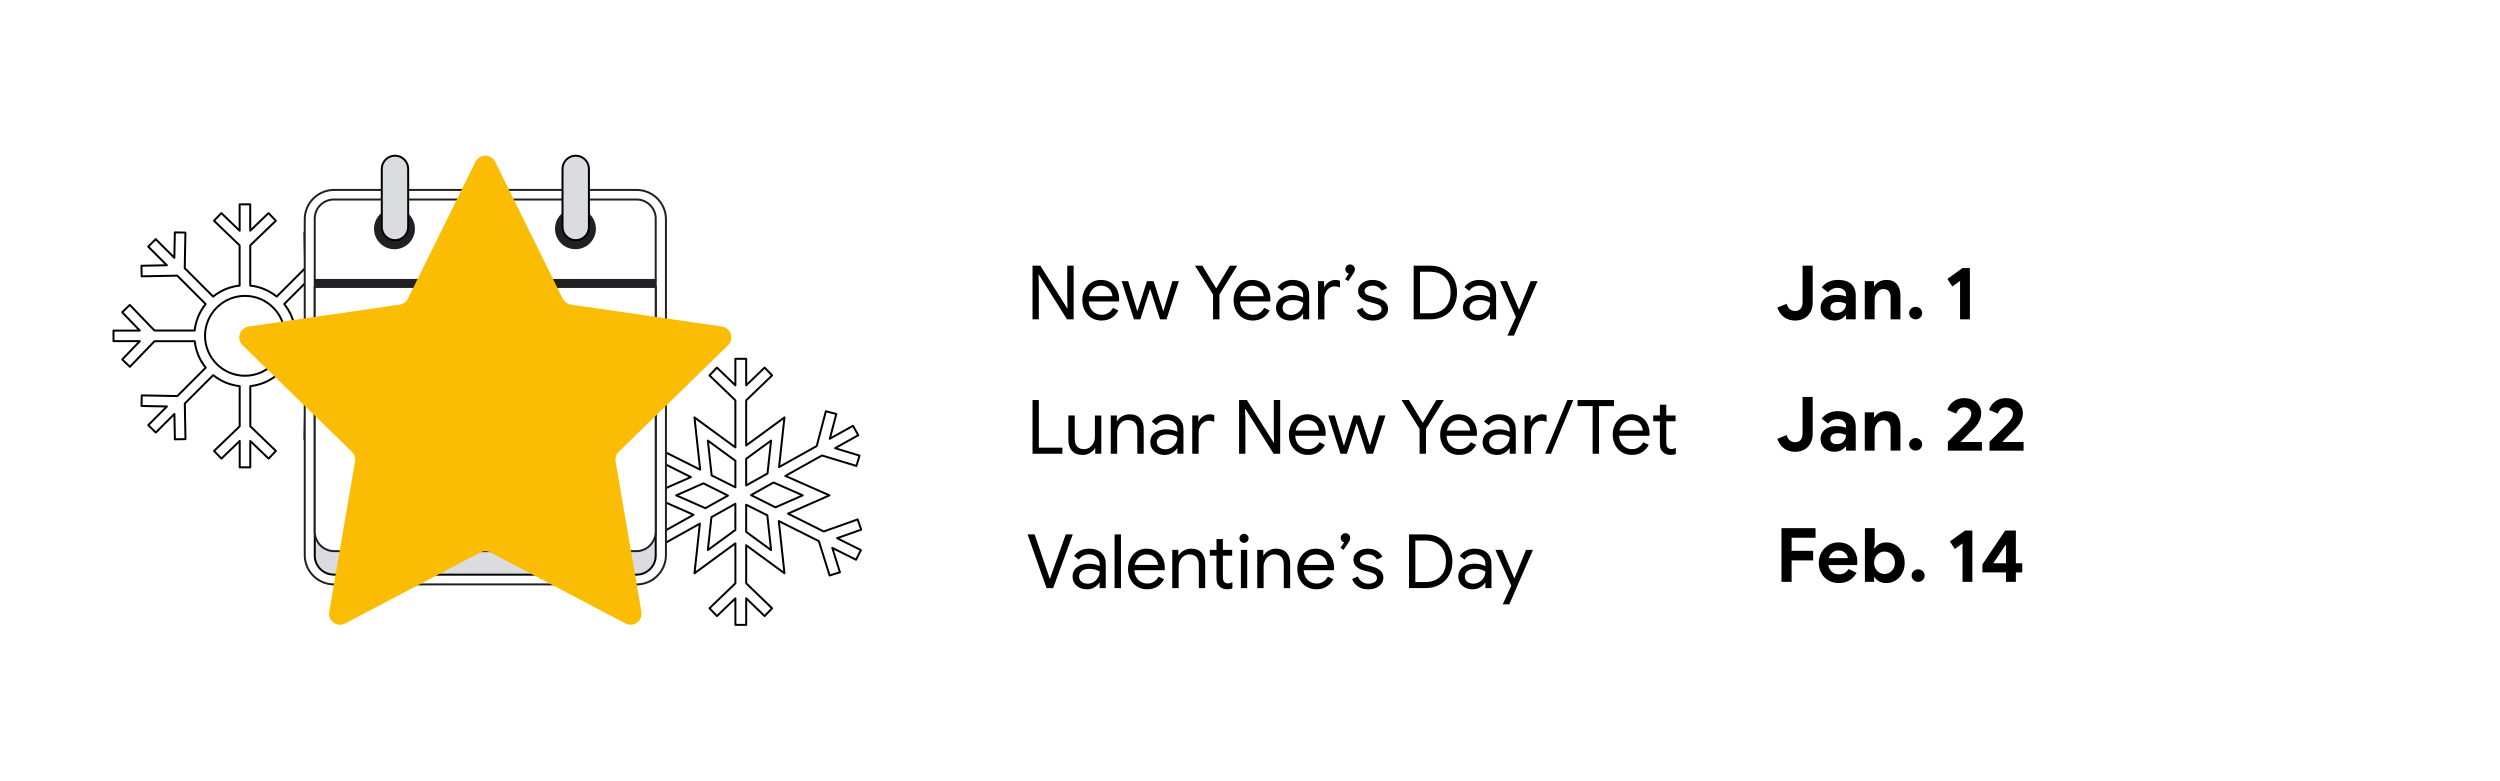 <svg width="1600" height="500" viewBox="0 0 1600 500" fill="none" xmlns="http://www.w3.org/2000/svg">
<rect width="1600" height="500" fill="white"/>
<g clip-path="url(#clip0_5_2)">
<path d="M1141.76 202.93C1139.73 201.44 1138.31 199.42 1137.51 196.86L1143.46 194.41C1143.88 195.91 1144.55 197.06 1145.48 197.84C1146.41 198.62 1147.54 199.02 1148.89 199.02C1150.36 199.02 1151.52 198.54 1152.37 197.58C1153.22 196.62 1153.64 195.28 1153.64 193.55V170.03H1160.12V193.5C1160.12 196 1159.62 198.12 1158.63 199.86C1157.64 201.61 1156.29 202.92 1154.6 203.82C1152.9 204.72 1151 205.16 1148.89 205.16C1146.17 205.16 1143.79 204.42 1141.76 202.93Z" fill="black"/>
<path d="M1167.66 202.88C1166 201.36 1165.16 199.37 1165.16 196.9C1165.16 195.27 1165.59 193.83 1166.46 192.58C1167.33 191.33 1168.51 190.37 1170.01 189.7C1171.51 189.03 1173.18 188.69 1175 188.69C1177.53 188.69 1179.69 189.06 1181.48 189.79V188.73C1181.48 187.39 1180.98 186.3 1179.97 185.47C1178.96 184.64 1177.61 184.22 1175.91 184.22C1174.76 184.22 1173.65 184.48 1172.57 185.01C1171.49 185.54 1170.61 186.23 1169.91 187.1L1165.88 183.93C1167.06 182.39 1168.55 181.21 1170.34 180.38C1172.13 179.55 1174.08 179.13 1176.2 179.13C1179.94 179.13 1182.79 179.99 1184.74 181.72C1186.69 183.45 1187.67 185.98 1187.67 189.3V204.37H1181.48V201.87H1181.1C1180.36 202.83 1179.4 203.61 1178.2 204.22C1177 204.83 1175.62 205.13 1174.05 205.13C1171.46 205.13 1169.33 204.37 1167.67 202.85L1167.66 202.88ZM1179.88 198.51C1180.95 197.34 1181.49 195.97 1181.49 194.41C1179.86 193.64 1178.15 193.26 1176.35 193.26C1173.09 193.26 1171.45 194.48 1171.45 196.91C1171.45 197.9 1171.8 198.71 1172.51 199.33C1173.21 199.95 1174.22 200.27 1175.53 200.27C1177.35 200.27 1178.8 199.69 1179.87 198.52L1179.88 198.51Z" fill="black"/>
<path d="M1193.48 179.91H1199.38V182.98H1199.76C1200.5 181.8 1201.54 180.86 1202.88 180.17C1204.22 179.48 1205.68 179.14 1207.25 179.14C1210.19 179.14 1212.43 180.04 1213.97 181.83C1215.51 183.62 1216.27 186.07 1216.27 189.17V204.39H1209.98V189.94C1209.98 188.37 1209.58 187.16 1208.78 186.29C1207.98 185.43 1206.86 184.99 1205.42 184.99C1203.72 184.99 1202.36 185.65 1201.32 186.96C1200.28 188.27 1199.76 189.92 1199.76 191.9V204.38H1193.47V179.9L1193.48 179.91Z" fill="black"/>
<path d="M1223.07 203.21C1222.25 202.42 1221.85 201.47 1221.85 200.36C1221.85 199.25 1222.26 198.31 1223.07 197.53C1223.88 196.75 1224.87 196.37 1226.02 196.37C1227.17 196.37 1228.16 196.76 1228.97 197.53C1229.79 198.3 1230.19 199.24 1230.19 200.36C1230.19 201.48 1229.78 202.42 1228.97 203.21C1228.15 204 1227.17 204.39 1226.02 204.39C1224.87 204.39 1223.88 204 1223.07 203.21Z" fill="black"/>
<path d="M1254.44 179.77L1249.5 183.37L1246.33 178.52L1255.98 171.56H1260.73V204.39H1254.44V179.77Z" fill="black"/>
<path d="M1141.76 286.93C1139.73 285.44 1138.31 283.42 1137.51 280.86L1143.46 278.41C1143.88 279.91 1144.55 281.06 1145.48 281.84C1146.41 282.62 1147.54 283.02 1148.89 283.02C1150.36 283.02 1151.52 282.54 1152.37 281.58C1153.22 280.62 1153.64 279.28 1153.64 277.55V254.03H1160.12V277.5C1160.12 280 1159.62 282.12 1158.63 283.86C1157.64 285.61 1156.29 286.92 1154.6 287.82C1152.9 288.72 1151 289.16 1148.89 289.16C1146.17 289.16 1143.79 288.42 1141.76 286.93Z" fill="black"/>
<path d="M1167.66 286.88C1166 285.36 1165.16 283.37 1165.16 280.9C1165.16 279.27 1165.59 277.83 1166.46 276.58C1167.33 275.33 1168.51 274.37 1170.01 273.7C1171.51 273.03 1173.18 272.69 1175 272.69C1177.53 272.69 1179.69 273.06 1181.48 273.79V272.73C1181.48 271.39 1180.98 270.3 1179.97 269.47C1178.96 268.64 1177.61 268.22 1175.91 268.22C1174.76 268.22 1173.65 268.48 1172.57 269.01C1171.49 269.54 1170.61 270.23 1169.91 271.1L1165.88 267.93C1167.06 266.39 1168.55 265.21 1170.34 264.38C1172.13 263.55 1174.08 263.13 1176.2 263.13C1179.94 263.13 1182.79 263.99 1184.74 265.72C1186.69 267.45 1187.67 269.98 1187.67 273.3V288.37H1181.48V285.87H1181.1C1180.36 286.83 1179.4 287.61 1178.2 288.22C1177 288.83 1175.62 289.13 1174.05 289.13C1171.46 289.13 1169.33 288.37 1167.67 286.85L1167.66 286.88ZM1179.88 282.51C1180.95 281.34 1181.49 279.97 1181.49 278.41C1179.86 277.64 1178.15 277.26 1176.35 277.26C1173.09 277.26 1171.45 278.48 1171.45 280.91C1171.45 281.9 1171.8 282.71 1172.51 283.33C1173.21 283.95 1174.22 284.27 1175.53 284.27C1177.35 284.27 1178.8 283.69 1179.87 282.52L1179.88 282.51Z" fill="black"/>
<path d="M1193.48 263.91H1199.38V266.98H1199.76C1200.5 265.8 1201.54 264.86 1202.88 264.17C1204.22 263.48 1205.68 263.14 1207.25 263.14C1210.19 263.14 1212.43 264.04 1213.97 265.83C1215.51 267.62 1216.27 270.07 1216.27 273.17V288.39H1209.98V273.94C1209.98 272.37 1209.58 271.16 1208.78 270.29C1207.98 269.43 1206.86 268.99 1205.42 268.99C1203.72 268.99 1202.36 269.65 1201.32 270.96C1200.28 272.27 1199.76 273.92 1199.76 275.9V288.38H1193.47V263.9L1193.48 263.91Z" fill="black"/>
<path d="M1223.07 287.21C1222.25 286.42 1221.85 285.47 1221.85 284.36C1221.85 283.25 1222.26 282.31 1223.07 281.53C1223.88 280.75 1224.87 280.37 1226.02 280.37C1227.17 280.37 1228.16 280.76 1228.97 281.53C1229.79 282.3 1230.19 283.24 1230.19 284.36C1230.19 285.48 1229.78 286.42 1228.97 287.21C1228.15 288 1227.17 288.39 1226.02 288.39C1224.87 288.39 1223.88 288 1223.07 287.21Z" fill="black"/>
<path d="M1246.62 282.68L1252.74 276.56C1255.76 273.54 1257.71 271.56 1258.57 270.63C1259.72 269.38 1260.51 268.34 1260.95 267.51C1261.38 266.68 1261.6 265.73 1261.6 264.68C1261.6 263.56 1261.18 262.62 1260.35 261.85C1259.52 261.08 1258.41 260.7 1257.04 260.7C1255.67 260.7 1254.61 261.08 1253.78 261.85C1252.95 262.62 1252.36 263.58 1252 264.73L1246.34 262.38C1246.69 261.13 1247.34 259.92 1248.28 258.76C1249.22 257.59 1250.45 256.64 1251.95 255.9C1253.45 255.16 1255.18 254.8 1257.13 254.8C1259.31 254.8 1261.21 255.22 1262.84 256.07C1264.47 256.92 1265.74 258.07 1266.63 259.53C1267.52 260.99 1267.97 262.61 1267.97 264.4C1267.97 267.95 1266.24 271.42 1262.79 274.82C1261.38 276.2 1258.77 278.79 1254.97 282.6L1255.11 282.89H1268.41V288.41H1246.62V282.7V282.68Z" fill="black"/>
<path d="M1273.3 282.68C1274.35 281.62 1276.4 279.58 1279.42 276.56C1282.44 273.54 1284.39 271.56 1285.25 270.63C1286.4 269.38 1287.19 268.34 1287.63 267.51C1288.06 266.68 1288.28 265.73 1288.28 264.68C1288.28 263.56 1287.86 262.62 1287.03 261.85C1286.2 261.08 1285.09 260.7 1283.72 260.7C1282.35 260.7 1281.29 261.08 1280.46 261.85C1279.63 262.62 1279.04 263.58 1278.68 264.73L1273.02 262.38C1273.37 261.13 1274.02 259.92 1274.96 258.76C1275.9 257.6 1277.13 256.64 1278.63 255.9C1280.13 255.16 1281.86 254.8 1283.81 254.8C1285.99 254.8 1287.89 255.22 1289.52 256.07C1291.15 256.92 1292.42 258.07 1293.31 259.53C1294.21 260.99 1294.65 262.61 1294.65 264.4C1294.65 267.95 1292.92 271.42 1289.47 274.82C1288.06 276.2 1285.45 278.79 1281.65 282.6L1281.79 282.89H1295.08V288.41H1273.29V282.7L1273.3 282.68Z" fill="black"/>
<path d="M1140.15 338.02H1161.94V344.16H1146.63V352.51H1160.41V358.65H1146.63V372.38H1140.15V338.01V338.02Z" fill="black"/>
<path d="M1170.25 371.48C1168.3 370.36 1166.77 368.82 1165.67 366.85C1164.57 364.88 1164.01 362.67 1164.01 360.2C1164.01 357.87 1164.55 355.7 1165.64 353.7C1166.73 351.7 1168.23 350.11 1170.15 348.92C1172.07 347.73 1174.21 347.14 1176.58 347.14C1179.11 347.14 1181.28 347.68 1183.11 348.77C1184.93 349.86 1186.32 351.35 1187.26 353.23C1188.2 355.12 1188.68 357.21 1188.68 359.52C1188.68 360.26 1188.63 360.96 1188.54 361.63H1170.16C1170.48 363.58 1171.26 365.06 1172.49 366.07C1173.72 367.08 1175.2 367.58 1176.93 367.58C1178.37 367.58 1179.61 367.27 1180.65 366.64C1181.69 366.02 1182.51 365.18 1183.12 364.12L1188.21 366.62C1185.71 370.97 1181.92 373.15 1176.83 373.15C1174.4 373.15 1172.21 372.59 1170.25 371.47V371.48ZM1182.63 357.18C1182.57 356.41 1182.29 355.65 1181.79 354.9C1181.29 354.15 1180.6 353.52 1179.73 353.03C1178.85 352.53 1177.82 352.29 1176.63 352.29C1175.13 352.29 1173.84 352.73 1172.76 353.61C1171.69 354.49 1170.91 355.68 1170.43 357.19H1182.62L1182.63 357.18Z" fill="black"/>
<path d="M1202.72 372.1C1201.42 371.4 1200.46 370.52 1199.82 369.46H1199.44V372.39H1193.54V338.02H1199.83V347.43L1199.45 350.89H1199.83C1200.5 349.83 1201.48 348.95 1202.76 348.23C1204.04 347.51 1205.51 347.15 1207.18 347.15C1209.39 347.15 1211.39 347.7 1213.2 348.81C1215.01 349.91 1216.42 351.46 1217.45 353.44C1218.47 355.42 1218.99 357.66 1218.99 360.16C1218.99 362.66 1218.48 364.94 1217.45 366.9C1216.43 368.87 1215.01 370.4 1213.2 371.51C1211.39 372.61 1209.38 373.17 1207.18 373.17C1205.51 373.17 1204.04 372.82 1202.74 372.11L1202.72 372.1ZM1209.37 366.44C1210.39 365.83 1211.21 364.98 1211.82 363.9C1212.43 362.81 1212.73 361.57 1212.73 360.16C1212.73 358.75 1212.43 357.5 1211.82 356.42C1211.21 355.33 1210.4 354.49 1209.37 353.9C1208.35 353.31 1207.24 353.01 1206.06 353.01C1204.88 353.01 1203.82 353.31 1202.8 353.9C1201.78 354.49 1200.96 355.33 1200.35 356.42C1199.74 357.51 1199.44 358.76 1199.44 360.16C1199.44 361.56 1199.74 362.82 1200.35 363.9C1200.96 364.99 1201.77 365.84 1202.8 366.44C1203.82 367.05 1204.91 367.35 1206.06 367.35C1207.21 367.35 1208.35 367.05 1209.37 366.44Z" fill="black"/>
<path d="M1224.66 371.21C1223.84 370.42 1223.44 369.47 1223.44 368.36C1223.44 367.25 1223.85 366.31 1224.66 365.53C1225.48 364.76 1226.46 364.37 1227.61 364.37C1228.76 364.37 1229.75 364.76 1230.56 365.53C1231.37 366.3 1231.78 367.24 1231.78 368.36C1231.78 369.48 1231.37 370.42 1230.56 371.21C1229.74 372 1228.76 372.39 1227.61 372.39C1226.46 372.39 1225.47 372 1224.66 371.21Z" fill="black"/>
<path d="M1256.02 347.77L1251.08 351.37L1247.91 346.52L1257.56 339.56H1262.31V372.39H1256.02V347.77Z" fill="black"/>
<path d="M1283.86 366.34H1268.74V361.25L1283.33 339.55H1290.15V360.48H1294.23V366.34H1290.15V372.39H1283.86V366.34ZM1283.86 360.48V348.91H1283.48L1275.7 360.48H1283.86Z" fill="black"/>
<path d="M660.82 170.02H665.81L683.04 197.38H683.23L683.04 190.76V170.02H687.12V204.39H682.9L664.85 175.73H664.66L664.85 182.35V204.38H660.82V170.01V170.02Z" fill="black"/>
<path d="M698.6 203.48C696.74 202.36 695.3 200.82 694.26 198.85C693.22 196.88 692.7 194.67 692.7 192.2C692.7 189.73 693.19 187.66 694.16 185.67C695.13 183.68 696.52 182.1 698.31 180.92C700.1 179.74 702.18 179.14 704.55 179.14C706.92 179.14 709.03 179.68 710.79 180.75C712.55 181.82 713.9 183.3 714.85 185.19C715.79 187.08 716.27 189.24 716.27 191.67C716.27 192.15 716.22 192.57 716.13 192.92H696.79C696.89 194.78 697.33 196.34 698.13 197.62C698.93 198.9 699.95 199.86 701.18 200.5C702.41 201.14 703.7 201.46 705.04 201.46C708.17 201.46 710.59 199.99 712.29 197.04L715.75 198.72C714.69 200.7 713.26 202.27 711.46 203.42C709.65 204.57 707.47 205.15 704.91 205.15C702.57 205.15 700.48 204.59 698.62 203.47L698.6 203.48ZM711.94 189.56C711.88 188.54 711.59 187.51 711.07 186.49C710.56 185.47 709.75 184.6 708.65 183.9C707.55 183.2 706.16 182.84 704.5 182.84C702.58 182.84 700.96 183.46 699.63 184.69C698.3 185.92 697.43 187.55 697.01 189.56H711.94Z" fill="black"/>
<path d="M717.85 179.91H722.03L727.89 199.25H727.94L734.08 179.91H738.3L744.49 199.21H744.54L750.35 179.91H754.48L746.56 204.39H742.43L736.09 184.85L729.8 204.39H725.72L717.85 179.91Z" fill="black"/>
<path d="M776.36 188.5L764.74 170.02H769.49L778.27 184.42H778.46L787.1 170.02H791.85L780.43 188.5V204.39H776.35V188.5H776.36Z" fill="black"/>
<path d="M795.41 203.48C793.55 202.36 792.11 200.82 791.07 198.85C790.03 196.88 789.51 194.67 789.51 192.2C789.51 189.73 790 187.66 790.97 185.67C791.95 183.69 793.33 182.1 795.12 180.92C796.91 179.74 798.99 179.14 801.36 179.14C803.73 179.14 805.84 179.68 807.6 180.75C809.36 181.82 810.71 183.3 811.66 185.19C812.6 187.08 813.08 189.24 813.08 191.67C813.08 192.15 813.03 192.57 812.94 192.92H793.6C793.7 194.78 794.14 196.34 794.94 197.62C795.74 198.9 796.76 199.86 797.99 200.5C799.22 201.14 800.51 201.46 801.85 201.46C804.99 201.46 807.4 199.99 809.1 197.04L812.56 198.72C811.5 200.7 810.07 202.27 808.26 203.42C806.45 204.57 804.27 205.15 801.71 205.15C799.37 205.15 797.28 204.59 795.42 203.47L795.41 203.48ZM808.75 189.56C808.69 188.54 808.4 187.51 807.89 186.49C807.38 185.47 806.57 184.6 805.47 183.9C804.37 183.2 802.98 182.84 801.32 182.84C799.4 182.84 797.78 183.46 796.45 184.69C795.12 185.92 794.25 187.55 793.83 189.56H808.76H808.75Z" fill="black"/>
<path d="M821.09 204.1C819.68 203.4 818.59 202.43 817.83 201.2C817.06 199.97 816.68 198.57 816.68 197C816.68 194.41 817.66 192.38 819.61 190.93C821.56 189.47 824.03 188.75 827 188.75C828.47 188.75 829.84 188.91 831.1 189.23C832.36 189.55 833.33 189.92 834 190.33V188.84C834 187.02 833.36 185.55 832.08 184.45C830.8 183.35 829.18 182.79 827.23 182.79C825.85 182.79 824.59 183.09 823.44 183.68C822.29 184.27 821.38 185.1 820.7 186.15L817.63 183.85C818.59 182.38 819.91 181.23 821.59 180.39C823.27 179.55 825.13 179.14 827.18 179.14C830.51 179.14 833.12 180.01 835.03 181.76C836.94 183.51 837.89 185.88 837.89 188.89V204.39H834V200.89H833.81C833.11 202.07 832.05 203.08 830.64 203.91C829.23 204.74 827.65 205.16 825.89 205.16C824.13 205.16 822.5 204.81 821.09 204.1ZM830.11 200.5C831.29 199.8 832.24 198.85 832.94 197.67C833.64 196.49 834 195.19 834 193.78C833.23 193.27 832.29 192.85 831.17 192.53C830.05 192.21 828.87 192.05 827.62 192.05C825.38 192.05 823.69 192.51 822.56 193.44C821.42 194.37 820.86 195.57 820.86 197.04C820.86 198.38 821.37 199.47 822.4 200.3C823.42 201.13 824.72 201.55 826.29 201.55C827.67 201.55 828.95 201.2 830.13 200.49L830.11 200.5Z" fill="black"/>
<path d="M843.56 179.91H847.45V183.85H847.64C848.12 182.51 849.05 181.39 850.42 180.49C851.8 179.59 853.24 179.15 854.74 179.15C855.86 179.15 856.82 179.33 857.62 179.68V184.05C856.59 183.54 855.44 183.28 854.16 183.28C852.98 183.28 851.89 183.62 850.9 184.29C849.91 184.96 849.12 185.87 848.52 187.01C847.93 188.15 847.63 189.38 847.63 190.69V204.4H843.55V179.92L843.56 179.91Z" fill="black"/>
<path d="M860.88 178.66L863.23 175.06C862.65 174.96 862.14 174.67 861.69 174.17C861.24 173.67 861.02 173.06 861.02 172.32C861.02 171.46 861.31 170.73 861.91 170.14C862.5 169.55 863.21 169.25 864.05 169.25C864.89 169.25 865.64 169.55 866.23 170.14C866.82 170.73 867.12 171.46 867.12 172.32C867.12 172.83 867.02 173.33 866.81 173.81C866.6 174.29 866.27 174.87 865.83 175.54L862.81 179.91L860.89 178.66H860.88Z" fill="black"/>
<path d="M872.07 203.31C870.31 202.08 869.06 200.5 868.33 198.58L871.98 196.95C872.59 198.42 873.49 199.56 874.69 200.36C875.89 201.16 877.21 201.56 878.65 201.56C880.19 201.56 881.5 201.25 882.59 200.62C883.68 200 884.22 199.11 884.22 197.96C884.22 196.94 883.79 196.11 882.92 195.49C882.05 194.87 880.7 194.33 878.84 193.88L875.86 193.11C873.91 192.63 872.31 191.81 871.06 190.66C869.81 189.51 869.19 188.02 869.19 186.2C869.19 184.79 869.61 183.55 870.46 182.48C871.31 181.41 872.44 180.58 873.84 180.01C875.25 179.43 876.77 179.15 878.4 179.15C880.54 179.15 882.46 179.61 884.14 180.54C885.82 181.47 887.01 182.76 887.72 184.43L884.17 186.06C883.08 183.88 881.15 182.8 878.36 182.8C877.02 182.8 875.84 183.11 874.83 183.74C873.82 184.37 873.32 185.16 873.32 186.12C873.32 187.02 873.67 187.74 874.38 188.3C875.08 188.86 876.14 189.32 877.55 189.67L881.1 190.58C883.5 191.19 885.31 192.09 886.52 193.29C887.73 194.49 888.34 195.95 888.34 197.68C888.34 199.18 887.91 200.5 887.04 201.64C886.18 202.78 885.01 203.65 883.54 204.26C882.07 204.87 880.44 205.17 878.64 205.17C876.02 205.17 873.82 204.55 872.06 203.32L872.07 203.31Z" fill="black"/>
<path d="M904.75 170.02H915.12C918.64 170.02 921.71 170.75 924.33 172.2C926.95 173.66 928.97 175.68 930.38 178.27C931.79 180.86 932.49 183.84 932.49 187.2C932.49 190.56 931.79 193.54 930.38 196.13C928.97 198.72 926.96 200.75 924.33 202.2C921.71 203.66 918.63 204.38 915.12 204.38H904.75V170.01V170.02ZM915.12 200.5C919.18 200.5 922.41 199.33 924.79 197C927.17 194.66 928.37 191.4 928.37 187.21C928.37 183.02 927.18 179.75 924.79 177.42C922.41 175.08 919.18 173.92 915.12 173.92H908.78V200.51H915.12V200.5Z" fill="black"/>
<path d="M940.71 204.1C939.3 203.4 938.21 202.43 937.45 201.2C936.68 199.97 936.3 198.57 936.3 197C936.3 194.41 937.28 192.38 939.23 190.93C941.18 189.48 943.65 188.75 946.62 188.75C948.09 188.75 949.46 188.91 950.72 189.23C951.98 189.55 952.95 189.92 953.62 190.33V188.84C953.62 187.02 952.98 185.55 951.7 184.45C950.42 183.35 948.8 182.79 946.85 182.79C945.47 182.79 944.21 183.09 943.06 183.68C941.91 184.27 941 185.1 940.32 186.15L937.25 183.85C938.21 182.38 939.53 181.23 941.21 180.39C942.89 179.56 944.75 179.14 946.8 179.14C950.13 179.14 952.74 180.01 954.65 181.76C956.55 183.5 957.51 185.88 957.51 188.89V204.39H953.62V200.89H953.43C952.73 202.07 951.67 203.08 950.26 203.91C948.85 204.74 947.27 205.16 945.51 205.16C943.75 205.16 942.12 204.81 940.71 204.1ZM949.73 200.5C950.91 199.8 951.86 198.85 952.56 197.67C953.26 196.49 953.62 195.19 953.62 193.78C952.85 193.27 951.91 192.85 950.79 192.53C949.67 192.21 948.49 192.05 947.24 192.05C945 192.05 943.31 192.51 942.18 193.44C941.04 194.37 940.48 195.57 940.48 197.04C940.48 198.38 940.99 199.47 942.02 200.3C943.04 201.13 944.34 201.55 945.91 201.55C947.29 201.55 948.57 201.2 949.75 200.49L949.73 200.5Z" fill="black"/>
<path d="M970.18 202.86L960.05 179.92H964.47L972.15 198.11H972.25L979.64 179.92H984.06L968.94 214.77H964.72L970.19 202.87L970.18 202.86Z" fill="black"/>
<path d="M660.82 256.02H664.85V286.5H679.92V290.39H660.82V256.02Z" fill="black"/>
<path d="M686.09 288.57C684.54 286.84 683.76 284.43 683.76 281.32V265.91H687.84V280.69C687.84 283.03 688.37 284.74 689.42 285.83C690.48 286.92 691.9 287.46 693.69 287.46C695.07 287.46 696.29 287.09 697.36 286.36C698.43 285.62 699.26 284.66 699.86 283.48C700.45 282.3 700.75 281.05 700.75 279.74V265.92H704.83V290.4H700.94V286.85H700.75C700.08 288.07 699.01 289.09 697.53 289.92C696.06 290.75 694.49 291.17 692.83 291.17C689.88 291.17 687.64 290.31 686.09 288.58V288.57Z" fill="black"/>
<path d="M710.89 265.91H714.78V269.51H714.97C715.64 268.29 716.71 267.26 718.19 266.41C719.66 265.56 721.23 265.14 722.89 265.14C725.83 265.14 728.08 266 729.63 267.71C731.18 269.42 731.96 271.75 731.96 274.69V290.39H727.88V275.32C727.88 273.05 727.34 271.4 726.25 270.38C725.16 269.36 723.67 268.84 721.79 268.84C720.48 268.84 719.3 269.21 718.26 269.94C717.22 270.68 716.41 271.64 715.84 272.84C715.26 274.04 714.98 275.3 714.98 276.61V290.39H710.9V265.91H710.89Z" fill="black"/>
<path d="M740.6 290.1C739.19 289.4 738.1 288.43 737.34 287.2C736.57 285.97 736.19 284.57 736.19 283C736.19 280.41 737.17 278.38 739.12 276.93C741.07 275.47 743.54 274.75 746.51 274.75C747.98 274.75 749.35 274.91 750.61 275.23C751.87 275.55 752.84 275.92 753.51 276.33V274.84C753.51 273.02 752.87 271.55 751.59 270.45C750.31 269.35 748.69 268.79 746.74 268.79C745.36 268.79 744.1 269.09 742.95 269.68C741.8 270.27 740.89 271.1 740.21 272.15L737.14 269.85C738.1 268.38 739.42 267.23 741.1 266.39C742.78 265.55 744.64 265.14 746.69 265.14C750.02 265.14 752.63 266.01 754.54 267.76C756.45 269.51 757.4 271.88 757.4 274.89V290.39H753.51V286.89H753.32C752.62 288.07 751.56 289.08 750.15 289.91C748.74 290.74 747.16 291.16 745.4 291.16C743.64 291.16 742.01 290.81 740.6 290.1ZM749.62 286.5C750.8 285.8 751.75 284.85 752.45 283.67C753.15 282.49 753.51 281.19 753.51 279.78C752.74 279.27 751.8 278.85 750.68 278.53C749.56 278.21 748.38 278.05 747.13 278.05C744.89 278.05 743.2 278.51 742.07 279.44C740.93 280.37 740.37 281.57 740.37 283.04C740.37 284.38 740.88 285.47 741.91 286.3C742.93 287.13 744.23 287.55 745.8 287.55C747.18 287.55 748.46 287.2 749.64 286.49L749.62 286.5Z" fill="black"/>
<path d="M763.06 265.91H766.95V269.85H767.14C767.62 268.51 768.55 267.39 769.92 266.49C771.3 265.59 772.74 265.15 774.24 265.15C775.36 265.15 776.32 265.33 777.12 265.68V270.05C776.09 269.54 774.94 269.28 773.66 269.28C772.48 269.28 771.39 269.62 770.4 270.29C769.41 270.96 768.62 271.87 768.02 273.01C767.43 274.15 767.13 275.38 767.13 276.69V290.4H763.05V265.92L763.06 265.91Z" fill="black"/>
<path d="M793.01 256.02H798L815.23 283.38H815.42L815.23 276.76V256.02H819.31V290.39H815.09L797.04 261.73H796.85L797.04 268.35V290.38H793.01V256.01V256.02Z" fill="black"/>
<path d="M830.79 289.48C828.93 288.36 827.49 286.82 826.45 284.85C825.41 282.88 824.89 280.67 824.89 278.2C824.89 275.73 825.38 273.66 826.35 271.67C827.32 269.68 828.71 268.1 830.5 266.92C832.29 265.74 834.37 265.14 836.74 265.14C839.11 265.14 841.22 265.68 842.98 266.75C844.74 267.82 846.09 269.3 847.03 271.19C847.97 273.08 848.45 275.24 848.45 277.67C848.45 278.15 848.4 278.57 848.31 278.92H828.97C829.07 280.78 829.51 282.34 830.31 283.62C831.11 284.9 832.13 285.86 833.36 286.5C834.59 287.14 835.88 287.46 837.22 287.46C840.36 287.46 842.77 285.99 844.47 283.04L847.93 284.72C846.87 286.7 845.44 288.27 843.63 289.42C841.82 290.57 839.64 291.15 837.08 291.15C834.74 291.15 832.65 290.59 830.79 289.47V289.48ZM844.13 275.56C844.07 274.54 843.78 273.51 843.27 272.49C842.76 271.47 841.95 270.6 840.85 269.9C839.75 269.2 838.36 268.84 836.7 268.84C834.78 268.84 833.16 269.46 831.83 270.69C830.5 271.92 829.63 273.55 829.21 275.56H844.14H844.13Z" fill="black"/>
<path d="M850.04 265.91H854.22L860.08 285.25H860.13L866.27 265.91H870.49L876.68 285.21H876.73L882.54 265.91H886.67L878.75 290.39H874.62L868.28 270.85L861.99 290.39H857.91L850.04 265.91Z" fill="black"/>
<path d="M908.55 274.5L896.93 256.02H901.68L910.46 270.42H910.65L919.29 256.02H924.04L912.62 274.5V290.39H908.54V274.5H908.55Z" fill="black"/>
<path d="M927.6 289.48C925.74 288.36 924.3 286.82 923.26 284.85C922.22 282.88 921.7 280.67 921.7 278.2C921.7 275.73 922.19 273.66 923.16 271.67C924.14 269.69 925.52 268.1 927.31 266.92C929.1 265.74 931.18 265.14 933.55 265.14C935.92 265.14 938.03 265.68 939.79 266.75C941.55 267.82 942.9 269.3 943.85 271.19C944.79 273.08 945.27 275.24 945.27 277.67C945.27 278.15 945.22 278.57 945.13 278.92H925.79C925.89 280.78 926.33 282.34 927.13 283.62C927.93 284.9 928.95 285.86 930.18 286.5C931.41 287.14 932.7 287.46 934.04 287.46C937.18 287.46 939.59 285.99 941.29 283.04L944.75 284.72C943.69 286.7 942.26 288.27 940.45 289.42C938.64 290.57 936.46 291.15 933.9 291.15C931.56 291.15 929.47 290.59 927.61 289.47L927.6 289.48ZM940.94 275.56C940.88 274.54 940.59 273.51 940.08 272.49C939.57 271.47 938.76 270.6 937.66 269.9C936.56 269.2 935.17 268.84 933.51 268.84C931.59 268.84 929.97 269.46 928.64 270.69C927.31 271.92 926.44 273.55 926.02 275.56H940.95H940.94Z" fill="black"/>
<path d="M953.28 290.1C951.87 289.4 950.78 288.43 950.02 287.2C949.25 285.97 948.87 284.57 948.87 283C948.87 280.41 949.85 278.38 951.8 276.93C953.75 275.47 956.22 274.75 959.19 274.75C960.66 274.75 962.03 274.91 963.29 275.23C964.55 275.55 965.52 275.92 966.19 276.33V274.84C966.19 273.02 965.55 271.55 964.27 270.45C962.99 269.35 961.37 268.79 959.42 268.79C958.04 268.79 956.78 269.09 955.63 269.68C954.48 270.27 953.57 271.1 952.89 272.15L949.82 269.85C950.78 268.38 952.1 267.23 953.78 266.39C955.46 265.56 957.32 265.14 959.37 265.14C962.7 265.14 965.31 266.01 967.22 267.76C969.12 269.5 970.08 271.88 970.08 274.89V290.39H966.19V286.89H966C965.3 288.07 964.24 289.08 962.83 289.91C961.42 290.74 959.84 291.16 958.08 291.16C956.32 291.16 954.69 290.81 953.28 290.1ZM962.3 286.5C963.48 285.8 964.43 284.85 965.13 283.67C965.83 282.49 966.19 281.19 966.19 279.78C965.42 279.27 964.48 278.85 963.36 278.53C962.24 278.21 961.06 278.05 959.81 278.05C957.57 278.05 955.88 278.51 954.75 279.44C953.61 280.37 953.05 281.57 953.05 283.04C953.05 284.38 953.56 285.47 954.59 286.3C955.61 287.13 956.91 287.55 958.48 287.55C959.86 287.55 961.14 287.2 962.32 286.49L962.3 286.5Z" fill="black"/>
<path d="M975.75 265.91H979.64V269.85H979.83C980.31 268.51 981.24 267.39 982.61 266.49C983.99 265.59 985.43 265.15 986.93 265.15C988.05 265.15 989.01 265.33 989.81 265.68V270.05C988.79 269.54 987.63 269.28 986.35 269.28C985.17 269.28 984.08 269.62 983.09 270.29C982.1 270.96 981.31 271.87 980.71 273.01C980.12 274.15 979.82 275.38 979.82 276.69V290.4H975.74V265.92L975.75 265.91Z" fill="black"/>
<path d="M1003.11 256.02H1006.9L992.64 290.39H988.85L1003.11 256.02Z" fill="black"/>
<path d="M1019.28 259.91H1009.63V256.02H1032.96V259.91H1023.36V290.39H1019.28V259.91Z" fill="black"/>
<path d="M1038.05 289.48C1036.19 288.36 1034.75 286.82 1033.71 284.85C1032.67 282.88 1032.15 280.67 1032.15 278.2C1032.15 275.73 1032.64 273.66 1033.61 271.67C1034.59 269.69 1035.97 268.1 1037.76 266.92C1039.55 265.74 1041.63 265.14 1044 265.14C1046.37 265.14 1048.48 265.68 1050.24 266.75C1052 267.82 1053.35 269.3 1054.3 271.19C1055.24 273.08 1055.72 275.24 1055.72 277.67C1055.72 278.15 1055.67 278.57 1055.58 278.92H1036.24C1036.34 280.78 1036.78 282.34 1037.58 283.62C1038.38 284.9 1039.4 285.86 1040.63 286.5C1041.86 287.14 1043.15 287.46 1044.49 287.46C1047.63 287.46 1050.04 285.99 1051.74 283.04L1055.2 284.72C1054.14 286.7 1052.71 288.27 1050.9 289.42C1049.09 290.57 1046.91 291.15 1044.35 291.15C1042.01 291.15 1039.92 290.59 1038.06 289.47L1038.05 289.48ZM1051.39 275.56C1051.33 274.54 1051.04 273.51 1050.53 272.49C1050.02 271.47 1049.21 270.6 1048.11 269.9C1047.01 269.2 1045.62 268.84 1043.96 268.84C1042.04 268.84 1040.42 269.46 1039.09 270.69C1037.76 271.92 1036.89 273.55 1036.47 275.56H1051.4H1051.39Z" fill="black"/>
<path d="M1066.39 290.67C1065.54 290.34 1064.83 289.9 1064.25 289.35C1063.61 288.73 1063.13 288.01 1062.81 287.2C1062.49 286.39 1062.33 285.39 1062.33 284.22V269.61H1058.06V265.91H1062.33V259H1066.41V265.91H1072.36V269.61H1066.41V283.25C1066.41 284.62 1066.67 285.64 1067.18 286.29C1067.79 287.01 1068.67 287.37 1069.82 287.37C1070.75 287.37 1071.64 287.1 1072.51 286.55V290.53C1072.03 290.75 1071.54 290.91 1071.05 291.01C1070.55 291.11 1069.92 291.15 1069.15 291.15C1068.16 291.15 1067.24 290.99 1066.39 290.66V290.67Z" fill="black"/>
<path d="M657.65 342.02H662.16L670.66 366.93L671.81 370.34H672L673.2 366.93L682.08 342.02H686.59L674.01 376.39H669.79L657.65 342.02Z" fill="black"/>
<path d="M690.87 376.1C689.46 375.4 688.37 374.43 687.61 373.2C686.84 371.97 686.46 370.57 686.46 369C686.46 366.41 687.44 364.38 689.39 362.93C691.34 361.47 693.81 360.75 696.78 360.75C698.25 360.75 699.62 360.91 700.88 361.23C702.14 361.55 703.11 361.92 703.78 362.33V360.84C703.78 359.02 703.14 357.55 701.86 356.45C700.58 355.35 698.96 354.79 697.01 354.79C695.63 354.79 694.37 355.09 693.22 355.68C692.07 356.27 691.16 357.1 690.48 358.15L687.41 355.85C688.37 354.38 689.69 353.23 691.37 352.39C693.05 351.55 694.91 351.14 696.96 351.14C700.29 351.14 702.9 352.01 704.81 353.76C706.71 355.5 707.67 357.88 707.67 360.89V376.39H703.78V372.89H703.59C702.88 374.07 701.83 375.08 700.42 375.91C699.01 376.74 697.43 377.16 695.67 377.16C693.91 377.16 692.28 376.81 690.87 376.1ZM699.89 372.5C701.07 371.8 702.02 370.85 702.72 369.67C703.42 368.49 703.78 367.19 703.78 365.78C703.01 365.27 702.07 364.85 700.95 364.53C699.83 364.21 698.65 364.05 697.4 364.05C695.16 364.05 693.47 364.51 692.34 365.44C691.2 366.37 690.63 367.57 690.63 369.04C690.63 370.38 691.14 371.47 692.17 372.3C693.19 373.13 694.49 373.55 696.06 373.55C697.44 373.55 698.72 373.2 699.9 372.49L699.89 372.5Z" fill="black"/>
<path d="M713.33 342.02H717.41V376.39H713.33V342.02Z" fill="black"/>
<path d="M727.83 375.48C725.97 374.36 724.53 372.82 723.49 370.85C722.45 368.88 721.93 366.67 721.93 364.2C721.93 361.73 722.42 359.66 723.39 357.67C724.36 355.68 725.75 354.1 727.54 352.92C729.33 351.74 731.41 351.14 733.78 351.14C736.15 351.14 738.26 351.68 740.02 352.75C741.78 353.82 743.13 355.3 744.08 357.19C745.02 359.08 745.5 361.24 745.5 363.67C745.5 364.15 745.45 364.57 745.36 364.92H726.02C726.12 366.78 726.56 368.34 727.36 369.62C728.16 370.9 729.18 371.86 730.41 372.5C731.64 373.14 732.93 373.46 734.27 373.46C737.4 373.46 739.82 371.99 741.52 369.04L744.98 370.72C743.92 372.7 742.49 374.27 740.69 375.42C738.88 376.57 736.7 377.15 734.14 377.15C731.8 377.15 729.71 376.59 727.85 375.47L727.83 375.48ZM741.17 361.56C741.11 360.54 740.82 359.51 740.3 358.49C739.79 357.47 738.98 356.6 737.88 355.9C736.78 355.2 735.39 354.84 733.73 354.84C731.81 354.84 730.19 355.46 728.86 356.69C727.53 357.92 726.66 359.55 726.24 361.56H741.17Z" fill="black"/>
<path d="M750.25 351.91H754.14V355.51H754.33C755 354.29 756.07 353.26 757.55 352.41C759.02 351.56 760.59 351.14 762.25 351.14C765.19 351.14 767.44 352 768.99 353.71C770.54 355.42 771.32 357.75 771.32 360.69V376.39H767.24V361.32C767.24 359.05 766.7 357.4 765.61 356.38C764.52 355.36 763.03 354.84 761.15 354.84C759.84 354.84 758.66 355.21 757.62 355.94C756.58 356.68 755.77 357.64 755.2 358.84C754.62 360.04 754.34 361.3 754.34 362.61V376.39H750.26V351.91H750.25Z" fill="black"/>
<path d="M782.62 376.67C781.77 376.34 781.06 375.9 780.48 375.35C779.84 374.73 779.36 374.01 779.04 373.2C778.72 372.39 778.56 371.39 778.56 370.22V355.61H774.29V351.91H778.56V345H782.64V351.91H788.59V355.61H782.64V369.25C782.64 370.62 782.9 371.64 783.41 372.29C784.02 373.01 784.9 373.37 786.05 373.37C786.98 373.37 787.87 373.1 788.74 372.55V376.53C788.26 376.75 787.77 376.91 787.28 377.01C786.78 377.11 786.15 377.15 785.38 377.15C784.39 377.15 783.47 376.99 782.62 376.66V376.67Z" fill="black"/>
<path d="M794.12 346.58C793.54 346 793.26 345.32 793.26 344.52C793.26 343.72 793.55 343.04 794.12 342.48C794.7 341.92 795.38 341.64 796.18 341.64C796.98 341.64 797.67 341.92 798.24 342.48C798.82 343.04 799.1 343.72 799.1 344.52C799.1 345.32 798.82 346.01 798.26 346.58C797.7 347.16 797 347.44 796.17 347.44C795.34 347.44 794.68 347.15 794.11 346.58H794.12ZM794.17 351.91H798.2V376.39H794.17V351.91Z" fill="black"/>
<path d="M804.63 351.91H808.52V355.51H808.71C809.38 354.29 810.45 353.26 811.93 352.41C813.4 351.56 814.97 351.14 816.63 351.14C819.57 351.14 821.82 352 823.37 353.71C824.92 355.42 825.7 357.75 825.7 360.69V376.39H821.62V361.32C821.62 359.05 821.08 357.4 819.99 356.38C818.9 355.36 817.41 354.84 815.53 354.84C814.22 354.84 813.04 355.21 812 355.94C810.96 356.68 810.15 357.64 809.58 358.84C809.01 360.04 808.72 361.3 808.72 362.61V376.39H804.64V351.91H804.63Z" fill="black"/>
<path d="M836.17 375.48C834.31 374.36 832.87 372.82 831.83 370.85C830.79 368.88 830.27 366.67 830.27 364.2C830.27 361.73 830.76 359.66 831.73 357.67C832.71 355.69 834.09 354.1 835.88 352.92C837.67 351.74 839.75 351.14 842.12 351.14C844.49 351.14 846.6 351.68 848.36 352.75C850.12 353.82 851.47 355.3 852.42 357.19C853.36 359.08 853.84 361.24 853.84 363.67C853.84 364.15 853.79 364.57 853.7 364.92H834.36C834.46 366.78 834.9 368.34 835.7 369.62C836.5 370.9 837.52 371.86 838.75 372.5C839.98 373.14 841.27 373.46 842.61 373.46C845.75 373.46 848.16 371.99 849.86 369.04L853.32 370.72C852.26 372.7 850.83 374.27 849.02 375.42C847.21 376.57 845.03 377.15 842.47 377.15C840.13 377.15 838.04 376.59 836.18 375.47L836.17 375.48ZM849.51 361.56C849.45 360.54 849.16 359.51 848.65 358.49C848.14 357.47 847.33 356.6 846.23 355.9C845.13 355.2 843.74 354.84 842.08 354.84C840.16 354.84 838.54 355.46 837.21 356.69C835.88 357.92 835.01 359.55 834.59 361.56H849.52H849.51Z" fill="black"/>
<path d="M857.91 350.66L860.26 347.06C859.68 346.96 859.17 346.67 858.72 346.17C858.27 345.67 858.05 345.06 858.05 344.32C858.05 343.46 858.35 342.73 858.94 342.14C859.53 341.55 860.24 341.25 861.08 341.25C861.92 341.25 862.67 341.55 863.26 342.14C863.85 342.73 864.15 343.46 864.15 344.32C864.15 344.83 864.05 345.33 863.84 345.81C863.63 346.29 863.3 346.87 862.86 347.54L859.84 351.91L857.92 350.66H857.91Z" fill="black"/>
<path d="M869.09 375.31C867.33 374.08 866.08 372.5 865.35 370.58L869 368.95C869.61 370.42 870.51 371.56 871.71 372.36C872.91 373.16 874.23 373.56 875.67 373.56C877.21 373.56 878.52 373.25 879.61 372.62C880.7 371.99 881.24 371.11 881.24 369.96C881.24 368.94 880.81 368.11 879.94 367.49C879.08 366.87 877.72 366.33 875.86 365.88L872.88 365.11C870.93 364.63 869.33 363.81 868.08 362.66C866.83 361.51 866.21 360.02 866.21 358.2C866.21 356.79 866.63 355.55 867.48 354.48C868.33 353.41 869.46 352.58 870.86 352.01C872.26 351.44 873.79 351.15 875.42 351.15C877.56 351.15 879.48 351.61 881.16 352.54C882.84 353.47 884.03 354.76 884.74 356.43L881.19 358.06C880.1 355.88 878.17 354.8 875.38 354.8C874.04 354.8 872.86 355.11 871.85 355.74C870.84 356.37 870.34 357.16 870.34 358.12C870.34 359.02 870.69 359.74 871.4 360.3C872.11 360.86 873.16 361.32 874.57 361.67L878.12 362.58C880.52 363.19 882.33 364.09 883.54 365.29C884.76 366.49 885.36 367.95 885.36 369.68C885.36 371.18 884.93 372.5 884.06 373.64C883.19 374.78 882.03 375.65 880.56 376.26C879.09 376.87 877.46 377.17 875.66 377.17C873.04 377.17 870.84 376.55 869.08 375.32L869.09 375.31Z" fill="black"/>
<path d="M901.78 342.02H912.15C915.67 342.02 918.74 342.75 921.37 344.2C923.99 345.66 926.01 347.68 927.42 350.27C928.83 352.86 929.53 355.84 929.53 359.2C929.53 362.56 928.82 365.54 927.42 368.13C926.01 370.72 924 372.75 921.37 374.2C918.75 375.66 915.67 376.38 912.15 376.38H901.78V342.01V342.02ZM912.15 372.5C916.21 372.5 919.44 371.33 921.82 369C924.2 366.66 925.4 363.4 925.4 359.21C925.4 355.02 924.21 351.75 921.82 349.42C919.44 347.08 916.21 345.92 912.15 345.92H905.81V372.51H912.15V372.5Z" fill="black"/>
<path d="M937.73 376.1C936.32 375.4 935.23 374.43 934.47 373.2C933.7 371.97 933.32 370.57 933.32 369C933.32 366.41 934.3 364.38 936.25 362.93C938.2 361.47 940.67 360.75 943.64 360.75C945.11 360.75 946.48 360.91 947.74 361.23C949 361.55 949.97 361.92 950.64 362.33V360.84C950.64 359.02 950 357.55 948.72 356.45C947.44 355.35 945.82 354.79 943.87 354.79C942.49 354.79 941.23 355.09 940.08 355.68C938.93 356.27 938.02 357.1 937.34 358.15L934.27 355.85C935.23 354.38 936.55 353.23 938.23 352.39C939.91 351.55 941.77 351.14 943.82 351.14C947.15 351.14 949.76 352.01 951.67 353.76C953.58 355.51 954.53 357.88 954.53 360.89V376.39H950.64V372.89H950.45C949.75 374.07 948.69 375.08 947.28 375.91C945.87 376.74 944.29 377.16 942.53 377.16C940.77 377.16 939.14 376.81 937.73 376.1ZM946.75 372.5C947.93 371.8 948.88 370.85 949.58 369.67C950.28 368.49 950.64 367.19 950.64 365.78C949.87 365.27 948.93 364.85 947.81 364.53C946.69 364.21 945.51 364.05 944.26 364.05C942.02 364.05 940.33 364.51 939.2 365.44C938.06 366.37 937.5 367.57 937.5 369.04C937.5 370.38 938.01 371.47 939.04 372.3C940.06 373.13 941.36 373.55 942.93 373.55C944.31 373.55 945.59 373.2 946.77 372.49L946.75 372.5Z" fill="black"/>
<path d="M967.2 374.86L957.07 351.92H961.49L969.17 370.11H969.27L976.66 351.92H981.08L965.96 386.77H961.74L967.21 374.87L967.2 374.86Z" fill="black"/>
<path d="M548.88 332.45L527.17 340.14L504.34 328.72L530.85 317.03L502.63 304.59L526.06 291.5L548.1 298.2L550.11 291.59L534.44 286.83L549.29 278.54L545.92 272.51L531.07 280.8L535.24 264.96L528.56 263.2L522.7 285.48L498.6 298.93L502.05 267.16L477.55 285.1V256.23L494.14 240.25L489.35 235.27L477.55 246.63V229.62H470.64V246.63L458.84 235.27L454.05 240.25L470.64 256.23V286.32L444.46 267.15L448.09 300.57L422.44 287.73L415.58 265.74L408.98 267.8L413.86 283.43L398.65 275.82L395.56 282L410.77 289.61L395.33 295.08L397.64 301.6L419.35 293.91L442.18 305.33L415.67 317.02L443.89 329.46L420.46 342.55L398.42 335.85L396.41 342.46L412.08 347.22L397.23 355.51L400.6 361.54L415.45 353.25L411.28 369.09L417.96 370.85L423.82 348.58L447.92 335.13L444.47 366.9L470.65 347.73V373.32L454.06 389.3L458.85 394.28L470.65 382.92V399.93H477.56V382.92L489.36 394.28L494.15 389.3L477.56 373.32V348.96L502.06 366.9L498.43 333.48L524.08 346.32L530.94 368.31L537.54 366.25L532.66 350.62L547.87 358.23L550.96 352.05L535.75 344.44L551.19 338.97L548.88 332.45ZM513.72 317.02L496.31 324.7L480.64 316.86L495.07 308.8L513.72 317.02ZM493.49 281.98L491.2 303.05L477.55 310.67V293.65L493.49 281.98ZM453.02 281.98L470.64 294.88V311.85L455.45 304.25L453.03 281.98H453.02ZM432.79 317.02L450.2 309.34L465.87 317.18L451.44 325.24L432.79 317.02ZM453.02 352.06L455.31 330.99L470.63 322.43V339.16L453.01 352.06H453.02ZM493.49 352.06L477.55 340.39V323.03L491.07 329.79L493.49 352.06Z" fill="white" stroke="black" stroke-width="1.28" stroke-linecap="round" stroke-linejoin="round"/>
<path d="M235.32 199.84L230.44 195.14L214.65 211.54H188.93C188.26 205.16 185.73 199.33 181.89 194.6L200.08 176.41L222.85 176.84L222.98 170.07L206.73 169.76L218.66 157.83L213.87 153.04L201.94 164.97L201.63 148.72L194.86 148.85L195.29 171.62L177.09 189.82C172.36 185.98 166.53 183.45 160.15 182.78V157.06L176.55 141.27L171.85 136.39L160.14 147.66V130.79H153.37V147.66L141.66 136.39L136.96 141.27L153.36 157.06V182.78C146.98 183.45 141.15 185.98 136.42 189.82L118.23 171.63L118.66 148.86L111.89 148.73L111.58 164.98L99.65 153.05L94.86 157.84L106.79 169.77L90.54 170.08L90.67 176.85L113.44 176.42L131.63 194.62C127.79 199.35 125.26 205.18 124.59 211.56H98.87L83.08 195.16L78.2 199.86L89.47 211.57H72.64V218.34H89.51L78.24 230.05L83.12 234.75L98.91 218.35H124.63C125.3 224.73 127.83 230.56 131.67 235.29L113.48 253.48L90.71 253.05L90.58 259.82L106.83 260.13L94.9 272.06L99.69 276.85L111.62 264.92L111.93 281.17L118.7 281.04L118.27 258.27L136.46 240.08C141.19 243.92 147.02 246.45 153.4 247.12V272.83L137 288.62L141.7 293.5L153.41 282.23V299.1H160.18V282.23L171.89 293.5L176.59 288.62L160.19 272.83V247.12C166.57 246.45 172.4 243.92 177.13 240.08L195.32 258.27L194.89 281.04L201.66 281.17L201.97 264.92L213.9 276.85L218.69 272.06L206.76 260.13L223.01 259.82L222.88 253.05L200.11 253.48L181.92 235.29C185.76 230.56 188.29 224.73 188.96 218.35H214.68L230.47 234.75L235.35 230.05L224.08 218.34H240.95V211.57H224.08L235.35 199.86L235.32 199.84ZM156.78 240.49C142.69 240.49 131.22 229.02 131.22 214.93C131.22 200.84 142.69 189.37 156.78 189.37C170.87 189.37 182.34 200.84 182.34 214.93C182.34 229.02 170.87 240.49 156.78 240.49Z" fill="white" stroke="black" stroke-width="1.28" stroke-linecap="round" stroke-linejoin="round"/>
<path d="M407.41 121.56H213.82C203.443 121.56 195.03 129.973 195.03 140.35V355.24C195.03 365.617 203.443 374.03 213.82 374.03H407.41C417.787 374.03 426.2 365.617 426.2 355.24V140.35C426.2 129.973 417.787 121.56 407.41 121.56Z" fill="white" stroke="#202124" stroke-width="1.28" stroke-linecap="round" stroke-linejoin="round"/>
<path d="M419.65 139.91C419.65 133.16 414.18 127.69 407.43 127.69H213.65C206.9 127.69 201.43 133.16 201.43 139.91V179.2H419.65V139.91Z" fill="white" stroke="#202124" stroke-width="1.28" stroke-linecap="round" stroke-linejoin="round"/>
<path d="M213.66 367.77H407.44C414.19 367.77 419.66 362.3 419.66 355.55V183.52H201.44V355.54C201.44 362.29 206.91 367.76 213.66 367.76V367.77Z" fill="#DADCE0" stroke="black" stroke-width="1.28" stroke-linecap="round" stroke-linejoin="round"/>
<path d="M201.43 183.53V340.21C201.43 347.13 207.04 352.74 213.96 352.74H241.46H407.12C414.04 352.74 419.65 347.13 419.65 340.21V183.53H201.43Z" fill="white" stroke="#202124" stroke-width="1.28" stroke-linecap="round" stroke-linejoin="round"/>
<path d="M419.65 179.14H201.43V183.54H419.65V179.14Z" fill="#202124" stroke="#202124" stroke-width="1.28" stroke-linecap="round" stroke-linejoin="round"/>
<path d="M368.29 133.96C361.42 133.96 355.84 139.53 355.84 146.41C355.84 153.29 361.41 158.86 368.29 158.86C375.17 158.86 380.74 153.29 380.74 146.41C380.74 139.53 375.17 133.96 368.29 133.96Z" fill="#202124" stroke="#202124" stroke-width="1.28" stroke-linecap="round" stroke-linejoin="round"/>
<path d="M252.46 133.96C245.59 133.96 240.01 139.53 240.01 146.41C240.01 153.29 245.58 158.86 252.46 158.86C259.34 158.86 264.91 153.29 264.91 146.41C264.91 139.53 259.34 133.96 252.46 133.96Z" fill="#202124" stroke="#202124" stroke-width="1.28" stroke-linecap="round" stroke-linejoin="round"/>
<path d="M252.79 99.64C248.12 99.64 244.34 103.42 244.34 108.09V145.27C244.34 149.93 248.12 153.71 252.78 153.72C257.45 153.72 261.23 149.94 261.23 145.27V108.09C261.23 103.42 257.45 99.64 252.78 99.64H252.79Z" fill="#DADCE0" stroke="black" stroke-width="1.28" stroke-linecap="round" stroke-linejoin="round"/>
<path d="M368.46 99.64C363.79 99.64 360.01 103.42 360.01 108.09V145.27C360.01 149.93 363.79 153.71 368.45 153.72C368.45 153.72 368.45 153.72 368.46 153.72C373.13 153.72 376.91 149.94 376.91 145.27V108.09C376.91 103.42 373.13 99.64 368.46 99.64Z" fill="#DADCE0" stroke="black" stroke-width="1.28" stroke-linecap="round" stroke-linejoin="round"/>
<path d="M305.62 245.1L291.04 255.72L281.7 241.42L310.15 220.9H324.16V317.71H305.62V245.1Z" fill="black"/>
<g style="mix-blend-mode:multiply">
<path d="M316.92 103.56L360.12 191.1C361.14 193.18 363.13 194.62 365.42 194.95L462.03 208.99C467.8 209.83 470.11 216.92 465.93 220.99L396.02 289.13C394.36 290.75 393.6 293.08 394 295.36L410.5 391.58C411.49 397.33 405.45 401.71 400.29 399L313.88 353.57C311.83 352.49 309.38 352.49 307.33 353.57L220.92 399C215.76 401.71 209.72 397.33 210.71 391.58L227.21 295.36C227.6 293.08 226.84 290.75 225.19 289.13L155.28 220.99C151.1 216.92 153.41 209.83 159.18 208.99L255.79 194.95C258.08 194.62 260.06 193.18 261.09 191.1L304.3 103.56C306.88 98.33 314.34 98.33 316.92 103.56Z" fill="#FBBC04"/>
</g>
</g>
<defs>
<clipPath id="clip0_5_2">
<rect width="1223.09" height="301.56" fill="white" transform="translate(72 99)"/>
</clipPath>
</defs>
</svg>
